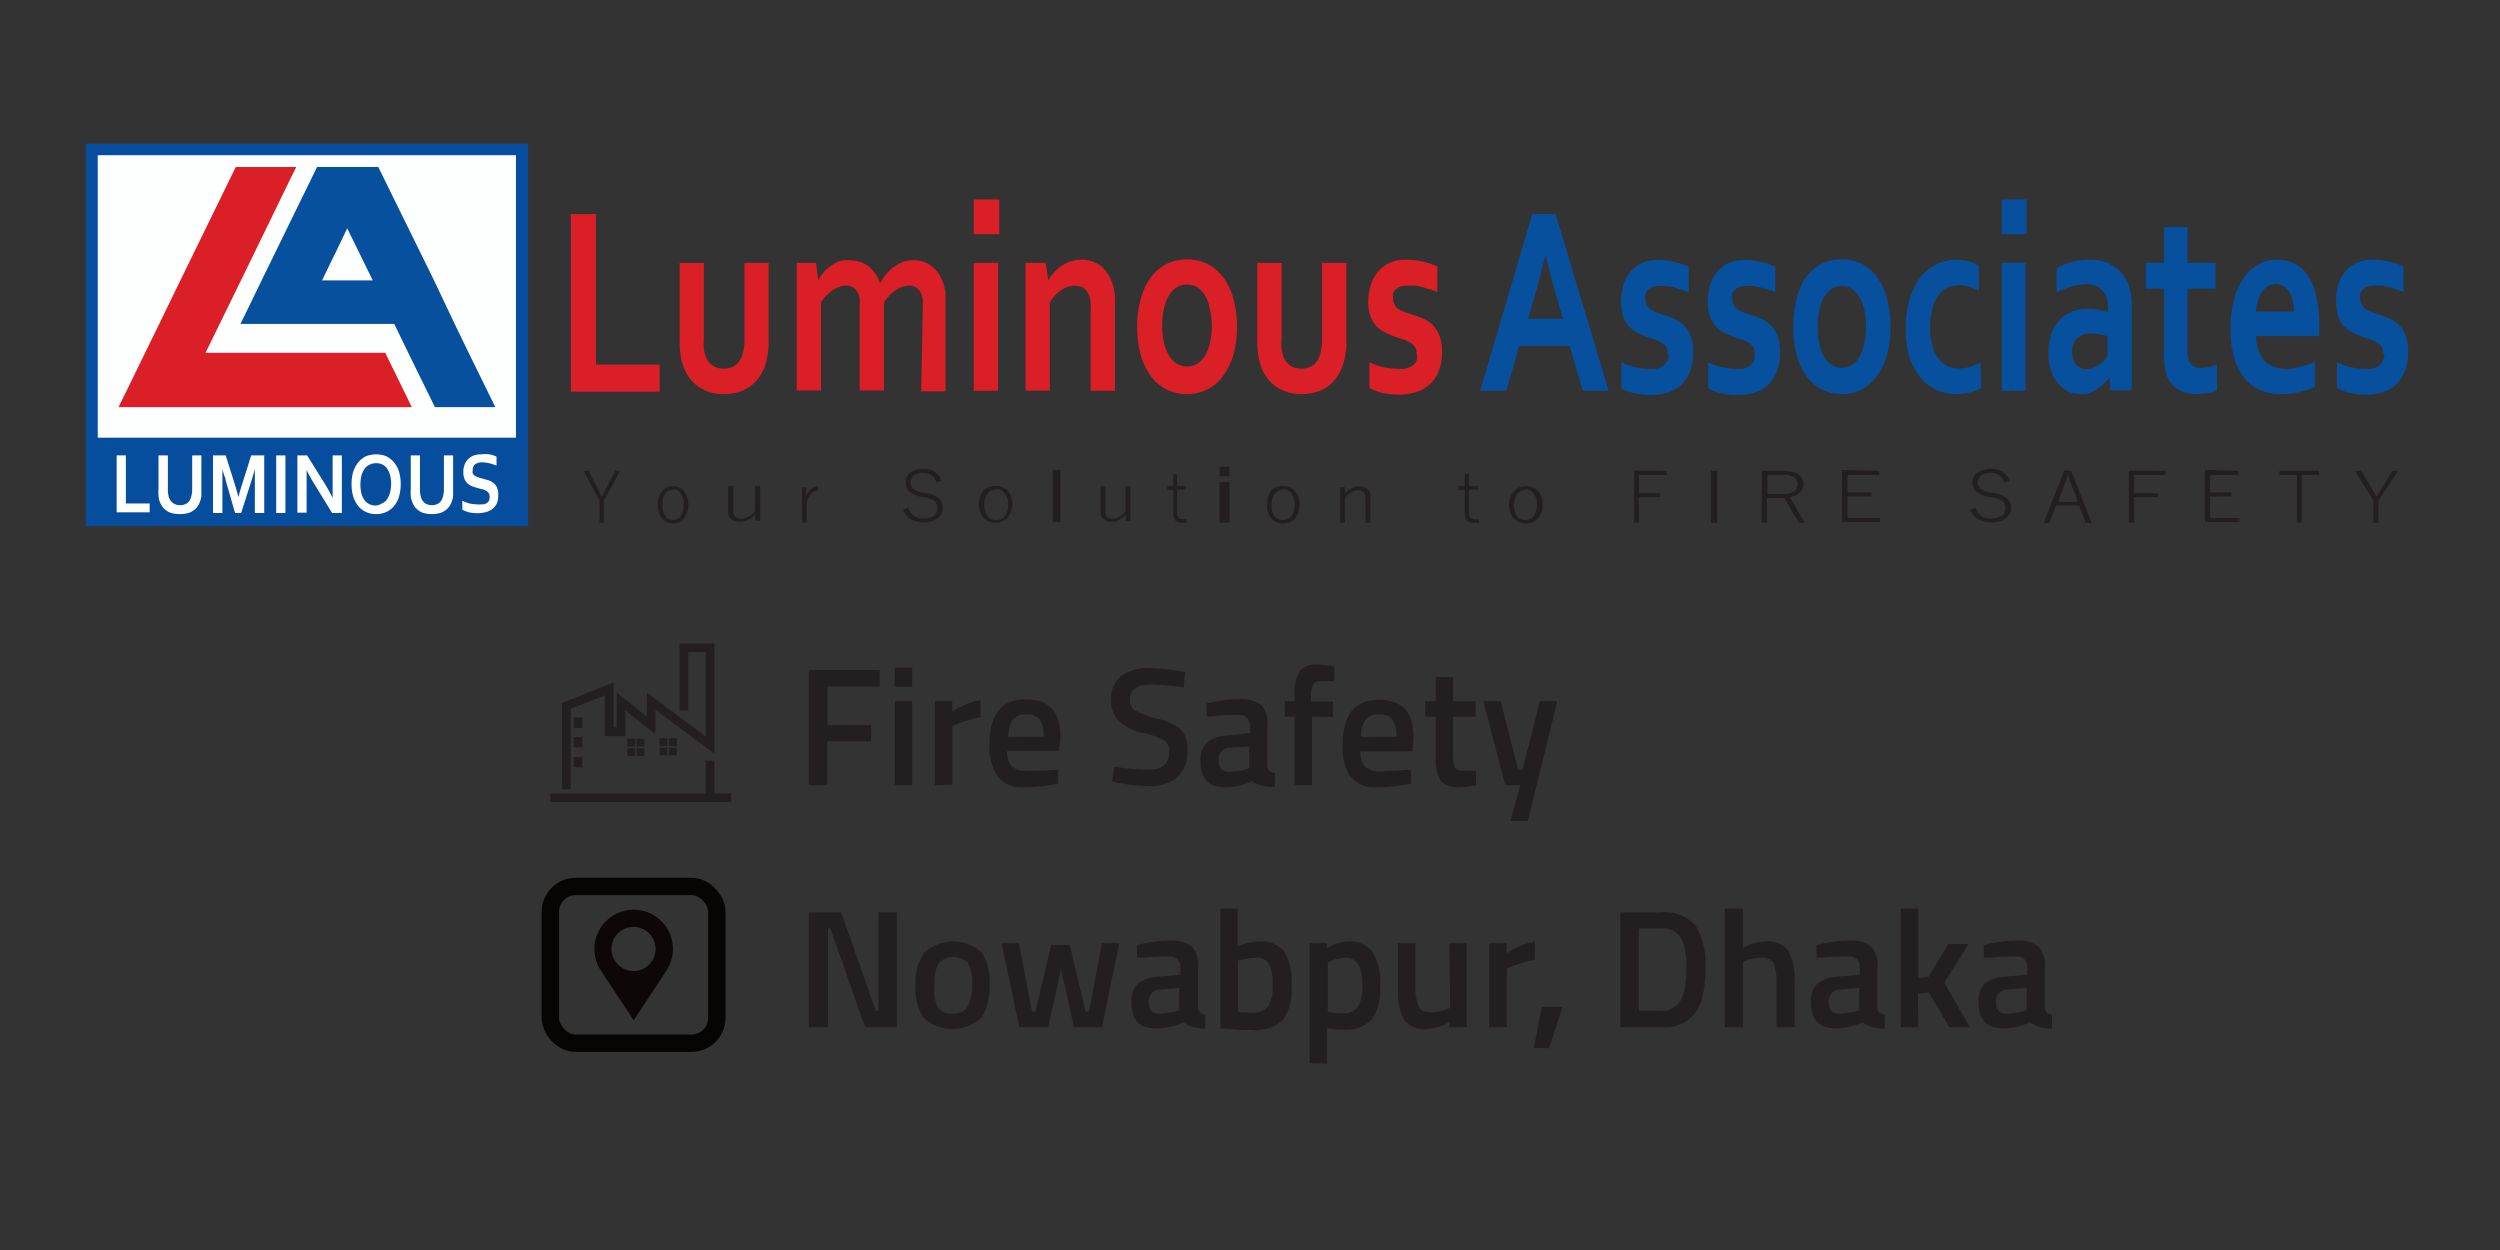 <svg id="Layer_1" data-name="Layer 1" xmlns="http://www.w3.org/2000/svg" viewBox="0 0 144 72"><rect x="0" y="0" width="144" height="72" fill="#333333" stroke="none"/><defs><style>.cls-1{opacity:0;}.cls-12,.cls-2{fill:#fff;}.cls-2{opacity:0.57;}.cls-3{fill:#231f20;}.cls-4,.cls-5,.cls-7{fill:none;stroke-miterlimit:10;}.cls-4,.cls-5{stroke:#231f20;}.cls-4{stroke-width:0.5px;}.cls-5{stroke-width:0.25px;}.cls-6{fill:#0d0707;}.cls-7{stroke:#070404;}.cls-8{fill:#064e9d;}.cls-9{fill:#fdfefe;}.cls-10{fill:#07509e;}.cls-11{fill:#da1f26;}</style></defs><title>logo</title><g class="cls-1"><rect class="cls-2" width="144" height="72"/></g><path class="cls-3" d="M46.59,59.17V52.55h1.86l2,5.67h.15V52.55h1.06v6.62H49.83l-2-5.69h-.14v5.69Z"/><path class="cls-3" d="M53.25,54.86a2.46,2.46,0,0,1,3.29,0A3,3,0,0,1,57,56.74a3.1,3.1,0,0,1-.48,1.89,2.47,2.47,0,0,1-3.32,0,3.17,3.17,0,0,1-.47-1.89A3,3,0,0,1,53.25,54.86ZM54,58a.91.91,0,0,0,.86.38.93.93,0,0,0,.87-.38A2.8,2.8,0,0,0,56,56.73a2.41,2.41,0,0,0-.24-1.25,1.18,1.18,0,0,0-1.7,0,2.53,2.53,0,0,0-.23,1.25A2.67,2.67,0,0,0,54,58Z"/><path class="cls-3" d="M57.69,54.33h1l.76,3.94h.19l.91-3.84h1.07l.91,3.84h.2l.74-3.94h1l-1,4.84H61.86l-.74-3.32-.75,3.32H58.71Z"/><path class="cls-3" d="M69,55.82V58a.42.42,0,0,0,.11.31.52.52,0,0,0,.31.13l0,.8a2,2,0,0,1-1.27-.36,3.65,3.65,0,0,1-1.55.36c-1,0-1.43-.51-1.43-1.53a1.33,1.33,0,0,1,.39-1.07,2.08,2.08,0,0,1,1.2-.39l1.23-.11v-.35a.67.67,0,0,0-.17-.54.7.7,0,0,0-.49-.15c-.41,0-.92,0-1.53.07l-.31,0,0-.74a8.17,8.17,0,0,1,1.92-.25,1.78,1.78,0,0,1,1.27.38A1.63,1.63,0,0,1,69,55.82ZM66.83,57a.65.65,0,0,0-.66.73c0,.44.19.66.58.66a3.82,3.82,0,0,0,1-.15l.17-.06V56.91Z"/><path class="cls-3" d="M72.52,54.23a1.71,1.71,0,0,1,1.43.55,3.3,3.3,0,0,1,.44,2,2.93,2.93,0,0,1-.52,2,2.43,2.43,0,0,1-1.82.55c-.3,0-.78,0-1.43-.09l-.33,0V52.33h1v2.19A3.07,3.07,0,0,1,72.52,54.23Zm-.47,4.1a1.18,1.18,0,0,0,1-.36,2.22,2.22,0,0,0,.25-1.23,2.39,2.39,0,0,0-.22-1.22.74.74,0,0,0-.7-.35,2.94,2.94,0,0,0-.92.14l-.15,0V58.3Z"/><path class="cls-3" d="M75.43,61.24V54.33h1v.3a2.37,2.37,0,0,1,1.23-.4,1.61,1.61,0,0,1,1.39.58,3.3,3.3,0,0,1,.44,2,2.88,2.88,0,0,1-.5,1.94,2.12,2.12,0,0,1-1.64.56,5.27,5.27,0,0,1-.91-.09v2.06Zm2.09-6.07a2.1,2.1,0,0,0-.9.2l-.14.07v2.85a4.32,4.32,0,0,0,.84.07,1,1,0,0,0,.9-.37,2.41,2.41,0,0,0,.25-1.29C78.47,55.68,78.15,55.17,77.52,55.17Z"/><path class="cls-3" d="M83.48,54.33h1v4.84h-1v-.3a2.56,2.56,0,0,1-1.29.4,1.45,1.45,0,0,1-1.32-.53,3.72,3.72,0,0,1-.34-1.88V54.33h1v2.54A3,3,0,0,0,81.72,58c.1.2.32.3.67.3a2.27,2.27,0,0,0,1-.19l.14-.06Z"/><path class="cls-3" d="M85.78,59.17V54.33h1v.58a4.54,4.54,0,0,1,1.63-.68v1.05a6.37,6.37,0,0,0-1.41.43l-.21.08v3.38Z"/><path class="cls-3" d="M88.35,60.35,88.81,58H90l-.77,2.38Z"/><path class="cls-3" d="M95.6,59.17H93.33V52.55H95.6a2.41,2.41,0,0,1,2.07.77,4.21,4.21,0,0,1,.56,2.43,8.11,8.11,0,0,1-.11,1.42,3.13,3.13,0,0,1-.39,1.06A2.26,2.26,0,0,1,95.6,59.17Zm1.53-3.42a3.69,3.69,0,0,0-.3-1.73,1.28,1.28,0,0,0-1.23-.54H94.4v4.74h1.2a1.25,1.25,0,0,0,1.27-.71,2.75,2.75,0,0,0,.2-.76A7.05,7.05,0,0,0,97.13,55.75Z"/><path class="cls-3" d="M100.4,59.17H99.35V52.33h1.05v2.26a2.92,2.92,0,0,1,1.31-.36,1.44,1.44,0,0,1,1.31.54,3.55,3.55,0,0,1,.35,1.81v2.59h-1.05V56.6a2.7,2.7,0,0,0-.16-1.11.71.71,0,0,0-.69-.32,3,3,0,0,0-.92.15l-.15.06Z"/><path class="cls-3" d="M108.13,55.82V58a.52.52,0,0,0,.11.31.56.56,0,0,0,.32.13l0,.8a2,2,0,0,1-1.28-.36,3.58,3.58,0,0,1-1.54.36c-.95,0-1.43-.51-1.43-1.53a1.33,1.33,0,0,1,.39-1.07,2.07,2.07,0,0,1,1.19-.39l1.24-.11v-.35a.71.71,0,0,0-.17-.54.72.72,0,0,0-.49-.15c-.41,0-.92,0-1.54.07l-.3,0,0-.74a8.1,8.1,0,0,1,1.92-.25,1.78,1.78,0,0,1,1.27.38A1.67,1.67,0,0,1,108.13,55.82ZM106,57a.65.65,0,0,0-.66.73c0,.44.19.66.58.66a3.82,3.82,0,0,0,1-.15l.17-.06V56.91Z"/><path class="cls-3" d="M110.49,59.17h-1V52.33h1v4l.6-.06,1.13-1.89h1.17L112,56.6l1.46,2.57h-1.18l-1.17-2-.63.06Z"/><path class="cls-3" d="M117.78,55.82V58a.46.46,0,0,0,.11.31.52.52,0,0,0,.31.13l0,.8a2,2,0,0,1-1.27-.36,3.62,3.62,0,0,1-1.55.36c-.95,0-1.42-.51-1.42-1.53a1.33,1.33,0,0,1,.38-1.07,2.08,2.08,0,0,1,1.2-.39l1.23-.11v-.35a.71.71,0,0,0-.16-.54.75.75,0,0,0-.5-.15c-.41,0-.92,0-1.53.07l-.31,0,0-.74a8.18,8.18,0,0,1,1.93-.25,1.77,1.77,0,0,1,1.26.38A1.63,1.63,0,0,1,117.78,55.82ZM115.63,57a.65.65,0,0,0-.66.73c0,.44.2.66.59.66a3.8,3.8,0,0,0,1-.15l.17-.06V56.91Z"/><path class="cls-3" d="M46.59,45.22V38.6h4.08v.94h-3v2.23h2.51v.93H47.65v2.52Z"/><path class="cls-3" d="M51.54,39.56V38.45h1v1.11Zm0,5.66V40.39h1v4.83Z"/><path class="cls-3" d="M53.85,45.22V40.39h1V41a4.47,4.47,0,0,1,1.63-.69v1a6.37,6.37,0,0,0-1.41.43l-.21.08v3.38Z"/><path class="cls-3" d="M60.68,44.35l.27,0,0,.78a9.67,9.67,0,0,1-1.93.22,1.81,1.81,0,0,1-1.53-.59A3,3,0,0,1,57,42.85c0-1.71.69-2.57,2.08-2.57s2,.74,2,2.21l-.07.76h-3a1.29,1.29,0,0,0,.25.87,1.23,1.23,0,0,0,.94.28C59.74,44.4,60.21,44.39,60.68,44.35Zm-.57-1.92a1.67,1.67,0,0,0-.23-1,.91.91,0,0,0-.76-.28.94.94,0,0,0-.78.3,1.58,1.58,0,0,0-.25,1Z"/><path class="cls-3" d="M66.3,39.43c-.81,0-1.22.29-1.22.86a.69.69,0,0,0,.29.63,5.56,5.56,0,0,0,1.27.47A3.39,3.39,0,0,1,68,42a1.61,1.61,0,0,1,.4,1.21,2,2,0,0,1-.59,1.56,2.36,2.36,0,0,1-1.6.51,9.37,9.37,0,0,1-1.81-.19l-.34-.07.1-.86a15.61,15.61,0,0,0,2,.18c.79,0,1.19-.36,1.19-1.07a.71.71,0,0,0-.27-.61,3.93,3.93,0,0,0-1.21-.43,3.26,3.26,0,0,1-1.4-.66A1.66,1.66,0,0,1,64,40.3a1.63,1.63,0,0,1,.58-1.36,2.57,2.57,0,0,1,1.61-.46,10.07,10.07,0,0,1,1.74.18l.34.05-.09.87C67.31,39.48,66.67,39.43,66.3,39.43Z"/><path class="cls-3" d="M73,41.87v2.21a.52.52,0,0,0,.11.31.56.56,0,0,0,.32.13l0,.8A2.07,2.07,0,0,1,72.12,45a3.71,3.71,0,0,1-1.54.35c-1,0-1.43-.51-1.43-1.53a1.33,1.33,0,0,1,.39-1.07,2.14,2.14,0,0,1,1.19-.39L72,42.22v-.35a.74.74,0,0,0-.17-.54.72.72,0,0,0-.49-.15c-.41,0-.92,0-1.54.08h-.3l0-.74a8.17,8.17,0,0,1,1.92-.25,1.78,1.78,0,0,1,1.27.38A1.64,1.64,0,0,1,73,41.87Zm-2.14,1.2a.65.65,0,0,0-.66.73c0,.44.19.66.58.66a3.82,3.82,0,0,0,1-.15l.17-.06V43Z"/><path class="cls-3" d="M75.57,41.28v3.94h-1V41.28H74v-.89h.56v-.31a2.41,2.41,0,0,1,.3-1.42,1.24,1.24,0,0,1,1-.39l1,.1v.86c-.32,0-.58,0-.78,0a.48.48,0,0,0-.44.19,1.34,1.34,0,0,0-.13.69v.3h1.27v.89Z"/><path class="cls-3" d="M81,44.35l.27,0,0,.78a9.76,9.76,0,0,1-1.94.22,1.81,1.81,0,0,1-1.53-.59,3,3,0,0,1-.46-1.88c0-1.71.69-2.57,2.08-2.57s2,.74,2,2.21l-.06.76h-3a1.34,1.34,0,0,0,.26.87,1.22,1.22,0,0,0,.93.28C80.05,44.4,80.51,44.39,81,44.35Zm-.57-1.92a1.67,1.67,0,0,0-.23-1,.91.91,0,0,0-.76-.28.94.94,0,0,0-.78.3,1.57,1.57,0,0,0-.26,1Z"/><path class="cls-3" d="M85,41.28H83.7v2.13a2.18,2.18,0,0,0,.09.78c.06.13.21.2.44.2l.79,0,0,.84a5.88,5.88,0,0,1-1,.12A1.37,1.37,0,0,1,83,45a2.43,2.43,0,0,1-.3-1.42V41.28h-.61v-.89h.61V39h1v1.4H85Z"/><path class="cls-3" d="M85.44,40.39h1l1,3.93h.26l1-3.93h1L88,47.29H87l.57-2.07H86.7Z"/><polyline class="cls-4" points="32.62 45.46 32.62 40.66 35.09 39.68 35.09 42.15 35.77 42.15 35.77 40.41 37.51 41.79 37.51 40.39 40.9 42.92 40.9 37.31 39.39 37.31 39.39 40.93"/><line class="cls-4" x1="31.7" y1="45.95" x2="42.12" y2="45.95"/><line class="cls-4" x1="40.9" y1="43.81" x2="40.9" y2="45.95"/><line class="cls-4" x1="33.29" y1="41.32" x2="33.29" y2="41.93"/><line class="cls-4" x1="33.29" y1="42.45" x2="33.29" y2="43.05"/><line class="cls-4" x1="33.29" y1="43.6" x2="33.29" y2="44.2"/><rect class="cls-5" x="36.26" y="42.68" width="0.2" height="0.2"/><rect class="cls-5" x="36.79" y="42.68" width="0.2" height="0.2"/><rect class="cls-5" x="36.26" y="43.22" width="0.2" height="0.2"/><rect class="cls-5" x="36.79" y="43.22" width="0.2" height="0.2"/><rect class="cls-5" x="38.12" y="42.65" width="0.2" height="0.2"/><rect class="cls-5" x="38.66" y="42.65" width="0.2" height="0.2"/><rect class="cls-5" x="38.12" y="43.19" width="0.2" height="0.2"/><rect class="cls-5" x="38.66" y="43.19" width="0.2" height="0.2"/><path class="cls-6" d="M38.76,54.66a2.26,2.26,0,1,0-4.52,0,2.22,2.22,0,0,0,.39,1.27h0l1.87,2.84,1.88-2.85h0A2.29,2.29,0,0,0,38.76,54.66ZM36.5,55.93a1.27,1.27,0,1,1,1.26-1.27A1.26,1.26,0,0,1,36.5,55.93Z"/><rect class="cls-7" x="31.7" y="51.06" width="9.59" height="9.03" rx="1.46"/><rect class="cls-8" x="4.94" y="8.28" width="25.48" height="22.02"/><rect class="cls-9" x="5.63" y="8.94" width="24.09" height="16.27"/><path class="cls-10" d="M27,20.33l-.81-1.67L25,16.15,21.79,9.62H18.26l-.64,1.32-.2.4-2.35,4.81-1.22,2.51h8.86l.81,1.67,1.53,3.12h3.48Zm-8.45-4.18.6-1.24.2-.4L20,13.15l1.47,3Z"/><polygon class="cls-11" points="23.72 23.45 6.83 23.45 8.36 20.32 9.17 18.66 10.39 16.15 13.58 9.62 17.06 9.62 17.02 9.71 16.82 10.11 13.88 16.15 12.65 18.66 11.84 20.32 22.19 20.32 23.72 23.45"/><path class="cls-12" d="M7.25,26.23V29H8.62v.51H6.72V26.23Z"/><path class="cls-12" d="M10.32,29.61a1.7,1.7,0,0,1-.41-.05.86.86,0,0,1-.32-.15.88.88,0,0,1-.24-.23,1.51,1.51,0,0,1-.16-.31,1.42,1.42,0,0,1-.06-.31,2.17,2.17,0,0,1,0-.38V26.23h.54v1.9a1.63,1.63,0,0,0,.07.55A.68.68,0,0,0,10,29a.77.77,0,0,0,.38.1.76.76,0,0,0,.37-.1.57.57,0,0,0,.24-.32,1.6,1.6,0,0,0,.08-.55v-1.9h.53v1.95c0,.14,0,.27,0,.38a2.38,2.38,0,0,1-.07.31,1.14,1.14,0,0,1-.16.31.76.76,0,0,1-.24.23.84.84,0,0,1-.33.15A1.7,1.7,0,0,1,10.32,29.61Z"/><path class="cls-12" d="M13.73,28.66q.09-.39.24-.84l.5-1.59h.75v3.32h-.54V27.87c0-.25,0-.54,0-.86h0a3.29,3.29,0,0,1-.09.32l-.1.34-.6,1.88h-.35L13,27.67c0-.11-.07-.23-.1-.34a3.29,3.29,0,0,1-.09-.32h0c0,.3,0,.59,0,.85v1.69h-.54V26.23H13l.5,1.58c.08.26.16.54.24.85Z"/><path class="cls-12" d="M15.91,29.55V26.23h.53v3.32Z"/><path class="cls-12" d="M18.65,27.77a10.15,10.15,0,0,1,.51.91h0c0-.44,0-.75,0-.95v-1.5h.53v3.32h-.56L18.18,28a10.43,10.43,0,0,1-.52-.92h0c0,.41,0,.72,0,.94v1.51h-.53V26.23h.56Z"/><path class="cls-12" d="M23.08,27.89a2.5,2.5,0,0,1-.09.69,1.5,1.5,0,0,1-.28.55,1.24,1.24,0,0,1-.44.35,1.32,1.32,0,0,1-.6.13,1.33,1.33,0,0,1-.61-.13,1.24,1.24,0,0,1-.44-.35,1.67,1.67,0,0,1-.28-.55,2.5,2.5,0,0,1-.09-.69,2.58,2.58,0,0,1,.09-.7,1.72,1.72,0,0,1,.28-.54,1.39,1.39,0,0,1,.44-.36,1.59,1.59,0,0,1,1.21,0,1.39,1.39,0,0,1,.44.36,1.54,1.54,0,0,1,.28.54A2.58,2.58,0,0,1,23.08,27.89Zm-.55,0a2.09,2.09,0,0,0-.06-.53,1.49,1.49,0,0,0-.18-.38.74.74,0,0,0-.62-.3.78.78,0,0,0-.35.07A.77.77,0,0,0,21,27a1.49,1.49,0,0,0-.18.38,2.37,2.37,0,0,0,0,1.06,1.49,1.49,0,0,0,.18.38.74.74,0,0,0,.28.22.78.78,0,0,0,.35.08A.77.77,0,0,0,22,29a.74.74,0,0,0,.28-.22,1.49,1.49,0,0,0,.18-.38A2.09,2.09,0,0,0,22.53,27.89Z"/><path class="cls-12" d="M24.85,29.61a1.7,1.7,0,0,1-.41-.05.86.86,0,0,1-.32-.15,1,1,0,0,1-.24-.23,1.48,1.48,0,0,1-.15-.31,1,1,0,0,1-.07-.31,2.24,2.24,0,0,1,0-.38V26.23h.53v1.9a1.63,1.63,0,0,0,.07.55.68.68,0,0,0,.24.32.8.8,0,0,0,.38.1.73.73,0,0,0,.37-.1.57.57,0,0,0,.24-.32,1.6,1.6,0,0,0,.08-.55v-1.9h.53v1.95c0,.14,0,.27,0,.38a1.41,1.41,0,0,1-.07.31,1.14,1.14,0,0,1-.16.31.76.76,0,0,1-.24.23.86.86,0,0,1-.32.15A1.86,1.86,0,0,1,24.85,29.61Z"/><path class="cls-12" d="M28.2,28.6a.33.33,0,0,0-.06-.21.49.49,0,0,0-.15-.13,1,1,0,0,0-.21-.08l-.24-.06-.32-.1a.85.85,0,0,1-.28-.16.81.81,0,0,1-.18-.26,1,1,0,0,1-.07-.4,1.11,1.11,0,0,1,.08-.46.8.8,0,0,1,.22-.32.94.94,0,0,1,.32-.19,1.33,1.33,0,0,1,.42-.06,1.93,1.93,0,0,1,.47,0,1.88,1.88,0,0,1,.4.13v.52a3,3,0,0,0-.43-.14,1.89,1.89,0,0,0-.39-.05.69.69,0,0,0-.41.11.39.39,0,0,0-.14.33.46.46,0,0,0,0,.21.8.8,0,0,0,.13.13,1.11,1.11,0,0,0,.19.09l.22.06.35.1a1.08,1.08,0,0,1,.3.16.71.71,0,0,1,.21.27,1.08,1.08,0,0,1,.07.43,1.36,1.36,0,0,1-.08.47.87.87,0,0,1-.25.32,1.18,1.18,0,0,1-.39.19,2,2,0,0,1-.5.06,2.31,2.31,0,0,1-.46-.05,1.59,1.59,0,0,1-.39-.15v-.52a2.22,2.22,0,0,0,.42.16,2,2,0,0,0,.43.05,1,1,0,0,0,.24,0A.53.53,0,0,0,28,29a.39.39,0,0,0,.16-.15A.48.48,0,0,0,28.2,28.6Z"/><path class="cls-11" d="M34.33,12.33V21H38v1.56H32.88V12.33Z"/><path class="cls-11" d="M41.73,22.7a2.56,2.56,0,0,1-1.43-.38,2.33,2.33,0,0,1-.85-1,2.93,2.93,0,0,1-.23-.76,5,5,0,0,1-.07-.91v-4.5h1.39v4.31a5.6,5.6,0,0,0,0,.64,1.88,1.88,0,0,0,.13.47,1,1,0,0,0,.4.5,1.12,1.12,0,0,0,.62.16,1.15,1.15,0,0,0,.65-.18,1.1,1.1,0,0,0,.4-.55,2.92,2.92,0,0,0,.14-1V15.14h1.39v4.5a4.25,4.25,0,0,1-.24,1.52,2.42,2.42,0,0,1-.35.63,2.16,2.16,0,0,1-.51.49,2.23,2.23,0,0,1-.66.31A3,3,0,0,1,41.73,22.7Z"/><path class="cls-11" d="M53.15,18c0-.16,0-.3,0-.44a3,3,0,0,0,0-.36,1.13,1.13,0,0,0-.25-.54.73.73,0,0,0-.53-.21,1,1,0,0,0-.38.07,1.75,1.75,0,0,0-.39.19,2.11,2.11,0,0,0-.36.31,2.08,2.08,0,0,0-.32.4v5.07h-1.4V18c0-.16,0-.3,0-.44a3,3,0,0,0,0-.36,1.13,1.13,0,0,0-.25-.54.72.72,0,0,0-.54-.21,1,1,0,0,0-.37.07,1.75,1.75,0,0,0-.39.19,2.64,2.64,0,0,0-.37.31,2.5,2.5,0,0,0-.31.4v5.07h-1.4V15.14H47l.13,1h0a2.45,2.45,0,0,1,.74-.84,2.2,2.2,0,0,1,.53-.27A1.72,1.72,0,0,1,49,15a1.67,1.67,0,0,1,1,.32,2,2,0,0,1,.69,1h0a3,3,0,0,1,.37-.54,1.79,1.79,0,0,1,.45-.42,2.07,2.07,0,0,1,.53-.28,2,2,0,0,1,.61-.09,1.59,1.59,0,0,1,1,.33,2,2,0,0,1,.64.88,1.5,1.5,0,0,1,.1.32,3.25,3.25,0,0,1,.07.38c0,.14,0,.3,0,.47s0,.37,0,.6v4.57h-1.4Z"/><path class="cls-11" d="M56.09,11.49h1.47v2H56.09Zm0,3.65h1.4v7.37h-1.4Z"/><path class="cls-11" d="M60.38,16.17h0a2.45,2.45,0,0,1,.74-.84,2.48,2.48,0,0,1,.54-.27,1.79,1.79,0,0,1,.62-.1,2.1,2.1,0,0,1,.61.09,1.59,1.59,0,0,1,.53.28,2.13,2.13,0,0,1,.43.5,2.79,2.79,0,0,1,.29.74,2.72,2.72,0,0,1,.08.51c0,.19,0,.4,0,.64v4.79h-1.4V18a3.86,3.86,0,0,0,0-.51,1.89,1.89,0,0,0-.06-.38.93.93,0,0,0-.32-.5.92.92,0,0,0-.53-.15,1.36,1.36,0,0,0-.78.25,2.11,2.11,0,0,0-.66.72v5.07h-1.4V15.14h1.16Z"/><path class="cls-11" d="M71.25,18.83a6,6,0,0,1-.2,1.58,3.84,3.84,0,0,1-.58,1.22,2.54,2.54,0,0,1-.91.79,2.42,2.42,0,0,1-1.18.28,2.5,2.5,0,0,1-2.11-1.07,3.62,3.62,0,0,1-.57-1.22,5.6,5.6,0,0,1-.2-1.58,5.94,5.94,0,0,1,.2-1.58A3.68,3.68,0,0,1,66.27,16a2.74,2.74,0,0,1,.91-.79,2.78,2.78,0,0,1,2.39,0,2.65,2.65,0,0,1,.91.79,3.68,3.68,0,0,1,.57,1.23A5.94,5.94,0,0,1,71.25,18.83Zm-1.45,0a4.1,4.1,0,0,0-.11-1A2.35,2.35,0,0,0,69.4,17a1.52,1.52,0,0,0-.45-.46,1.17,1.17,0,0,0-.58-.15,1.1,1.1,0,0,0-.57.15,1.32,1.32,0,0,0-.45.46,2.35,2.35,0,0,0-.3.75,4.61,4.61,0,0,0-.11,1,4.52,4.52,0,0,0,.11,1,2.35,2.35,0,0,0,.3.75,1.52,1.52,0,0,0,.45.46,1.17,1.17,0,0,0,.58.15,1.1,1.1,0,0,0,.57-.15,1.52,1.52,0,0,0,.45-.46,2.35,2.35,0,0,0,.29-.75A4,4,0,0,0,69.8,18.83Z"/><path class="cls-11" d="M75,22.7a2.56,2.56,0,0,1-1.43-.38,2.4,2.4,0,0,1-.85-1,3.38,3.38,0,0,1-.23-.76,5,5,0,0,1-.07-.91v-4.5h1.4v4.31a4,4,0,0,0,0,.64,1.89,1.89,0,0,0,.12.47,1,1,0,0,0,.4.5,1.12,1.12,0,0,0,.62.16,1.15,1.15,0,0,0,.65-.18,1.1,1.1,0,0,0,.4-.55,2.92,2.92,0,0,0,.14-1V15.14h1.4v4.5a4,4,0,0,1-.25,1.52,2.42,2.42,0,0,1-.35.63,2.32,2.32,0,0,1-.5.49,2.42,2.42,0,0,1-.67.31A3,3,0,0,1,75,22.7Z"/><path class="cls-11" d="M81.6,20.37a.69.69,0,0,0-.1-.39.93.93,0,0,0-.27-.25,2.1,2.1,0,0,0-.4-.18l-.46-.15a6.14,6.14,0,0,1-.59-.25,1.67,1.67,0,0,1-.5-.37,1.6,1.6,0,0,1-.34-.57,2.37,2.37,0,0,1-.13-.85A3.12,3.12,0,0,1,79,16.29a2.18,2.18,0,0,1,.47-.75,1.86,1.86,0,0,1,.67-.44,2.25,2.25,0,0,1,.82-.14,4,4,0,0,1,1,.11,4,4,0,0,1,.83.28v1.47l-.41-.16c-.14,0-.29-.09-.44-.12a3.12,3.12,0,0,0-.44-.09l-.41,0a1.25,1.25,0,0,0-.42.06.76.76,0,0,0-.28.16.61.61,0,0,0-.15.24.81.81,0,0,0,0,.27.71.71,0,0,0,.11.41.64.64,0,0,0,.28.26,2.3,2.3,0,0,0,.39.17l.39.12c.19.06.39.14.59.22a2.07,2.07,0,0,1,.53.36,1.92,1.92,0,0,1,.38.61,2.44,2.44,0,0,1,.15.93,3,3,0,0,1-.18,1.09,2.12,2.12,0,0,1-.51.78,2.16,2.16,0,0,1-.78.45,3.24,3.24,0,0,1-1,.15,4.2,4.2,0,0,1-1-.11,2.5,2.5,0,0,1-.71-.28V20.86a3.35,3.35,0,0,0,.85.3,3.86,3.86,0,0,0,.72.08,2.54,2.54,0,0,0,.49,0,1.18,1.18,0,0,0,.38-.16.75.75,0,0,0,.26-.27A.8.8,0,0,0,81.6,20.37Z"/><path class="cls-10" d="M90.41,19.92h-2.9l-.75,2.59h-1.5l3-10.18H89.6l3.06,10.18H91.17ZM89,14.78c-.27,1.07-.51,2-.72,2.67l-.26.91h2l-.26-.91q-.32-1.08-.72-2.67Z"/><path class="cls-10" d="M96.05,20.37A.69.69,0,0,0,96,20a.93.93,0,0,0-.27-.25,1.91,1.91,0,0,0-.38-.18l-.45-.15a6,6,0,0,1-.58-.25,1.72,1.72,0,0,1-.48-.37,1.6,1.6,0,0,1-.34-.57,2.64,2.64,0,0,1-.12-.85,3.13,3.13,0,0,1,.16-1.07,2.32,2.32,0,0,1,.46-.75,1.82,1.82,0,0,1,.66-.44,2.14,2.14,0,0,1,.8-.14,3.72,3.72,0,0,1,1,.11,3.67,3.67,0,0,1,.81.28v1.47l-.4-.16c-.14,0-.28-.09-.43-.12a3,3,0,0,0-.43-.09l-.4,0a1.22,1.22,0,0,0-.41.06.72.72,0,0,0-.27.16.61.61,0,0,0-.15.24.8.8,0,0,0,0,.27.71.71,0,0,0,.1.41.64.64,0,0,0,.28.26,2.09,2.09,0,0,0,.37.17l.38.12c.19.06.38.14.57.22a1.73,1.73,0,0,1,.52.36,1.76,1.76,0,0,1,.38.61,2.44,2.44,0,0,1,.15.93,3,3,0,0,1-.18,1.09,2.23,2.23,0,0,1-.5.78,2.07,2.07,0,0,1-.76.45,3.12,3.12,0,0,1-1,.15,3.93,3.93,0,0,1-1-.11,2.69,2.69,0,0,1-.7-.28V20.86a3.37,3.37,0,0,0,.83.3,3.68,3.68,0,0,0,.71.08,2.34,2.34,0,0,0,.47,0,1.09,1.09,0,0,0,.38-.16.75.75,0,0,0,.34-.66Z"/><path class="cls-10" d="M101.05,20.37A.78.78,0,0,0,101,20a.93.93,0,0,0-.27-.25,1.76,1.76,0,0,0-.39-.18l-.45-.15a4.91,4.91,0,0,1-.57-.25,1.63,1.63,0,0,1-.49-.37,1.59,1.59,0,0,1-.33-.57,2.37,2.37,0,0,1-.13-.85,3.12,3.12,0,0,1,.17-1.07,2.14,2.14,0,0,1,.45-.75,1.82,1.82,0,0,1,.66-.44,2.18,2.18,0,0,1,.8-.14,3.72,3.72,0,0,1,1,.11,3.67,3.67,0,0,1,.81.28v1.47a3.7,3.7,0,0,0-.4-.16l-.42-.12-.43-.09-.4,0a1.22,1.22,0,0,0-.41.06.72.72,0,0,0-.27.16.61.61,0,0,0-.15.24.81.81,0,0,0,0,.27.8.8,0,0,0,.1.41.7.7,0,0,0,.28.26,2.59,2.59,0,0,0,.38.17l.38.12c.19.06.38.14.57.22a1.86,1.86,0,0,1,.52.36,1.92,1.92,0,0,1,.38.61,2.68,2.68,0,0,1,.14.93,3,3,0,0,1-.18,1.09,2.08,2.08,0,0,1-.49.78,2.12,2.12,0,0,1-.77.45,3.05,3.05,0,0,1-1,.15,3.93,3.93,0,0,1-1-.11,2.55,2.55,0,0,1-.7-.28V20.86a3.23,3.23,0,0,0,.83.3,3.67,3.67,0,0,0,.7.08,2.44,2.44,0,0,0,.48,0,1,1,0,0,0,.37-.16.72.72,0,0,0,.25-.27A.71.71,0,0,0,101.05,20.37Z"/><path class="cls-10" d="M108.89,18.83a6,6,0,0,1-.19,1.58,3.83,3.83,0,0,1-.57,1.22,2.46,2.46,0,0,1-.88.79,2.34,2.34,0,0,1-1.16.28,2.38,2.38,0,0,1-1.17-.28,2.57,2.57,0,0,1-.89-.79,3.8,3.8,0,0,1-.55-1.22,6.66,6.66,0,0,1,0-3.16A3.87,3.87,0,0,1,104,16a2.68,2.68,0,0,1,.89-.79,2.44,2.44,0,0,1,1.15-.27A2.39,2.39,0,0,1,108.14,16a3.87,3.87,0,0,1,.56,1.23A6,6,0,0,1,108.89,18.83Zm-1.41,0a4.65,4.65,0,0,0-.1-1,2.61,2.61,0,0,0-.29-.75,1.39,1.39,0,0,0-.44-.46,1.13,1.13,0,0,0-.57-.15,1.06,1.06,0,0,0-.55.15,1.39,1.39,0,0,0-.44.46,2.35,2.35,0,0,0-.29.75,4.65,4.65,0,0,0-.1,1,4.55,4.55,0,0,0,.1,1,2.35,2.35,0,0,0,.29.75,1.39,1.39,0,0,0,.44.46,1.09,1.09,0,0,0,.56.15,1.07,1.07,0,0,0,.56-.15,1.39,1.39,0,0,0,.44-.46,2.61,2.61,0,0,0,.29-.75A4.55,4.55,0,0,0,107.48,18.83Z"/><path class="cls-10" d="M114.12,22.35a2.76,2.76,0,0,1-.64.25,3,3,0,0,1-1.91-.13,2.46,2.46,0,0,1-.92-.69A3.37,3.37,0,0,1,110,20.6a5.45,5.45,0,0,1-.23-1.66,5.7,5.7,0,0,1,.26-1.82,3.73,3.73,0,0,1,.67-1.24,2.66,2.66,0,0,1,.93-.7,2.49,2.49,0,0,1,1-.22,2.84,2.84,0,0,1,.72.08,2.94,2.94,0,0,1,.63.24v1.47a2.58,2.58,0,0,0-.54-.23,2,2,0,0,0-.61-.09,1.69,1.69,0,0,0-.63.13,1.42,1.42,0,0,0-.53.43,2.15,2.15,0,0,0-.36.76,4.25,4.25,0,0,0-.14,1.15,3.78,3.78,0,0,0,.11.91,2.49,2.49,0,0,0,.3.74,1.67,1.67,0,0,0,.5.49,1.44,1.44,0,0,0,.73.18,2.38,2.38,0,0,0,.68-.09,3.38,3.38,0,0,0,.58-.25Z"/><path class="cls-10" d="M115.3,11.49h1.43v2H115.3Zm0,3.65h1.37v7.37h-1.37Z"/><path class="cls-10" d="M121.51,21.73h0a3.76,3.76,0,0,1-.28.32,2.3,2.3,0,0,1-.37.32,1.83,1.83,0,0,1-.46.24,1.63,1.63,0,0,1-.55.09,1.7,1.7,0,0,1-.74-.16,1.61,1.61,0,0,1-.59-.48,2.09,2.09,0,0,1-.39-.74,3.31,3.31,0,0,1-.14-1,3.19,3.19,0,0,1,.16-1.06,2.24,2.24,0,0,1,.46-.8,1.92,1.92,0,0,1,.7-.5,2.42,2.42,0,0,1,.91-.17,3.37,3.37,0,0,1,.66.06,4.17,4.17,0,0,1,.54.14v-.29a1.63,1.63,0,0,0-.07-.5,1.15,1.15,0,0,0-.21-.43,1.1,1.1,0,0,0-.38-.29,1.28,1.28,0,0,0-.58-.11,3,3,0,0,0-.83.12,5.54,5.54,0,0,0-.89.36V15.46a3.71,3.71,0,0,1,.89-.37,4,4,0,0,1,1-.13,2.68,2.68,0,0,1,1.06.19,2.3,2.3,0,0,1,.77.55,2.16,2.16,0,0,1,.46.81,3.42,3.42,0,0,1,.15,1v2.78c0,.49,0,.9,0,1.25s0,.67,0,.94h-1.23Zm-.11-2.36a3.71,3.71,0,0,0-.45-.11,2.21,2.21,0,0,0-.51-.05,1.14,1.14,0,0,0-.79.26,1,1,0,0,0-.29.8,1.42,1.42,0,0,0,.06.44,1.15,1.15,0,0,0,.18.31.76.76,0,0,0,.26.18.87.87,0,0,0,.32.06,1,1,0,0,0,.39-.07,1.83,1.83,0,0,0,.34-.18,2.26,2.26,0,0,0,.28-.25,2.47,2.47,0,0,0,.21-.27Z"/><path class="cls-10" d="M127.7,22.5a3.08,3.08,0,0,1-.55.15,4.27,4.27,0,0,1-.59.05,2,2,0,0,1-1.15-.3,1.59,1.59,0,0,1-.63-.86,3.63,3.63,0,0,1-.13-1.1V16.62H123.6V15.14h1.05V13.08H126v2.06h1.61v1.48H126V20.2a1.49,1.49,0,0,0,.1.64.68.68,0,0,0,.68.35,2.42,2.42,0,0,0,.47-.05l.44-.13Z"/><path class="cls-10" d="M131.64,21.25a3.58,3.58,0,0,0,.83-.11,5,5,0,0,0,.87-.3v1.43a2.81,2.81,0,0,1-.81.29,4.66,4.66,0,0,1-1.13.14,3.28,3.28,0,0,1-1.13-.2,2.46,2.46,0,0,1-.93-.65,3.41,3.41,0,0,1-.63-1.17,5.75,5.75,0,0,1-.23-1.73,6.18,6.18,0,0,1,.22-1.76,3.92,3.92,0,0,1,.58-1.25,2.57,2.57,0,0,1,.85-.74,2.12,2.12,0,0,1,1-.24,2.22,2.22,0,0,1,1,.21,2,2,0,0,1,.78.67,3.52,3.52,0,0,1,.5,1.17,7.09,7.09,0,0,1,.18,1.7c0,.26,0,.47,0,.65h-3.66a3,3,0,0,0,.17.87,1.82,1.82,0,0,0,.38.59,1.36,1.36,0,0,0,.54.32A2.15,2.15,0,0,0,131.64,21.25Zm-.55-4.89a.82.82,0,0,0-.46.13,1.25,1.25,0,0,0-.35.34,2.18,2.18,0,0,0-.23.51,2.87,2.87,0,0,0-.12.61h2.2a2.37,2.37,0,0,0-.07-.61,1.8,1.8,0,0,0-.19-.51,1.07,1.07,0,0,0-.33-.34A.75.75,0,0,0,131.09,16.36Z"/><path class="cls-10" d="M137.28,20.37a.69.69,0,0,0-.1-.39.93.93,0,0,0-.27-.25,1.91,1.91,0,0,0-.38-.18l-.45-.15a5.06,5.06,0,0,1-.58-.25,1.76,1.76,0,0,1-.49-.37,1.59,1.59,0,0,1-.33-.57,2.64,2.64,0,0,1-.12-.85,3.13,3.13,0,0,1,.16-1.07,2.16,2.16,0,0,1,.46-.75,1.82,1.82,0,0,1,.66-.44,2.09,2.09,0,0,1,.79-.14,3.74,3.74,0,0,1,1,.11,3.67,3.67,0,0,1,.81.28v1.47l-.4-.16c-.14,0-.28-.09-.43-.12a3.29,3.29,0,0,0-.43-.09l-.4,0a1.22,1.22,0,0,0-.41.06.72.72,0,0,0-.27.16.61.61,0,0,0-.15.24.81.81,0,0,0,0,.27.71.71,0,0,0,.11.41.68.68,0,0,0,.27.26,2.59,2.59,0,0,0,.38.17l.38.12c.19.06.38.14.57.22a1.73,1.73,0,0,1,.52.36,1.76,1.76,0,0,1,.38.61,2.44,2.44,0,0,1,.15.93,3,3,0,0,1-.18,1.09,2.23,2.23,0,0,1-.5.78,2,2,0,0,1-.77.45,3,3,0,0,1-1,.15,3.93,3.93,0,0,1-.95-.11,2.55,2.55,0,0,1-.7-.28V20.86a3.37,3.37,0,0,0,.83.3,3.68,3.68,0,0,0,.71.08,2.34,2.34,0,0,0,.47,0,1.09,1.09,0,0,0,.38-.16.75.75,0,0,0,.34-.66Z"/><path class="cls-3" d="M35.71,27.12l-.93,1.72v1.27h-.25V28.84l-.91-1.72h.28l.65,1.26c0,.05.06.12.11.22a.63.63,0,0,0,.07-.12l.06-.11.65-1.25Z"/><path class="cls-3" d="M38.77,28a.77.77,0,0,1,.66.33,1.36,1.36,0,0,1-.06,1.57.84.84,0,0,1-1.26-.07,1.21,1.21,0,0,1-.22-.75,1.13,1.13,0,0,1,.28-.82A.79.79,0,0,1,38.77,28Zm0,.21a.54.54,0,0,0-.47.26,1.07,1.07,0,0,0-.14.6,1.1,1.1,0,0,0,.18.68.56.56,0,0,0,.9-.06,1.24,1.24,0,0,0,.14-.62,1,1,0,0,0-.18-.66A.54.54,0,0,0,38.77,28.17Z"/><path class="cls-3" d="M43.79,28v2H43.5v-.39a1.07,1.07,0,0,1-.42.34,1.06,1.06,0,0,1-.46.1.76.76,0,0,1-.51-.16.53.53,0,0,1-.17-.41V28h.3v1.45c0,.29.16.43.46.43a.91.91,0,0,0,.46-.14,1.18,1.18,0,0,0,.33-.3V28Z"/><path class="cls-3" d="M47.12,28l0,.26a.54.54,0,0,0-.39.18,1.09,1.09,0,0,0-.26.46v1.2H46.2V28.06h.24v.53a1,1,0,0,1,.32-.45A.55.55,0,0,1,47.12,28Z"/><path class="cls-3" d="M54.23,27.7l-.3.09a.73.73,0,0,0-.76-.55.84.84,0,0,0-.55.16.48.48,0,0,0-.17.37.49.49,0,0,0,.19.41,1.61,1.61,0,0,0,.54.2l.13,0a1.64,1.64,0,0,1,.83.38.68.68,0,0,1,.17.49.71.71,0,0,1-.34.63,1.29,1.29,0,0,1-.78.2,1.38,1.38,0,0,1-.78-.21,1.06,1.06,0,0,1-.39-.53l.3-.1a.82.82,0,0,0,.87.62.92.92,0,0,0,.64-.19.58.58,0,0,0,0-.81,1.58,1.58,0,0,0-.61-.23l-.12,0a1.68,1.68,0,0,1-.77-.35.74.74,0,0,1-.17-.5.67.67,0,0,1,.29-.56,1.19,1.19,0,0,1,.73-.21A1,1,0,0,1,54.23,27.7Z"/><path class="cls-3" d="M57.38,28a.88.88,0,0,1,.72.33A1.26,1.26,0,0,1,58,29.86a.89.89,0,0,1-.66.25.9.9,0,0,1-.72-.32,1.16,1.16,0,0,1-.23-.75,1.1,1.1,0,0,1,.3-.82A.9.9,0,0,1,57.38,28Zm0,.21a.6.6,0,0,0-.52.26,1.07,1.07,0,0,0-.16.6,1,1,0,0,0,.21.68.64.64,0,0,0,1-.06,1.06,1.06,0,0,0,.16-.62.93.93,0,0,0-.21-.66A.58.58,0,0,0,57.38,28.17Z"/><path class="cls-3" d="M61.08,27.07v3h-.44v-3Z"/><path class="cls-3" d="M65.11,28v2h-.27v-.39a1,1,0,0,1-.39.34.9.9,0,0,1-.42.1.68.68,0,0,1-.48-.16.53.53,0,0,1-.16-.41V28h.28v1.45a.38.38,0,0,0,.43.43.84.84,0,0,0,.43-.14,1.07,1.07,0,0,0,.3-.3V28Z"/><path class="cls-3" d="M67.8,27.28V28h.5v.21h-.5v1.33c0,.24.1.36.29.36a1.15,1.15,0,0,0,.26,0l0,.21a1.19,1.19,0,0,1-.28,0c-.33,0-.49-.17-.49-.51V28.22h-.34V28h.34v-.68Z"/><path class="cls-3" d="M70.82,27.76v2.35h-.57V27.76Zm0-.88v.55h-.57v-.55Z"/><path class="cls-3" d="M73.91,28a.85.85,0,0,1,.71.33,1.12,1.12,0,0,1,.24.74,1.14,1.14,0,0,1-.3.83.9.9,0,0,1-.65.25.88.88,0,0,1-.72-.32A1.16,1.16,0,0,1,73,29a1.1,1.1,0,0,1,.3-.82A.89.89,0,0,1,73.91,28Zm0,.21a.59.59,0,0,0-.51.26,1.07,1.07,0,0,0-.16.6,1,1,0,0,0,.2.68.62.62,0,0,0,.47.2.59.59,0,0,0,.51-.26,1.14,1.14,0,0,0,.15-.62.93.93,0,0,0-.2-.66A.58.58,0,0,0,73.91,28.17Z"/><path class="cls-3" d="M77.46,28.06v.38a1.15,1.15,0,0,1,.83-.43.66.66,0,0,1,.49.18.54.54,0,0,1,.15.4v1.52h-.28V28.7c0-.31-.15-.46-.43-.46a1,1,0,0,0-.75.43v1.44h-.28V28.06Z"/><path class="cls-3" d="M84.61,27.28V28h.53v.21h-.53v1.33c0,.24.1.36.31.36a1.24,1.24,0,0,0,.27,0l0,.21a1.28,1.28,0,0,1-.29,0c-.36,0-.53-.17-.53-.51V28.22H84V28h.37v-.68Z"/><path class="cls-3" d="M87.89,28a.89.89,0,0,1,.73.33,1.12,1.12,0,0,1,.24.74,1.15,1.15,0,0,1-.31.83.92.92,0,0,1-.66.25.91.91,0,0,1-.73-.32,1.16,1.16,0,0,1-.24-.75,1.11,1.11,0,0,1,.31-.82A.93.93,0,0,1,87.89,28Zm0,.21a.59.59,0,0,0-.51.26,1.23,1.23,0,0,0,0,1.28.6.6,0,0,0,.47.2.62.62,0,0,0,.52-.26,1.14,1.14,0,0,0,.16-.62.93.93,0,0,0-.21-.66A.6.6,0,0,0,87.89,28.17Z"/><path class="cls-3" d="M96,27.12v.24H94.4v1.05h1.23v.23H94.4v1.47h-.28v-3Z"/><path class="cls-3" d="M98.91,27.12v3h-.36v-3Z"/><path class="cls-3" d="M101.49,27.12h1.18c.8,0,1.2.26,1.2.77a.63.63,0,0,1-.22.5,1.12,1.12,0,0,1-.56.25l.87,1.47h-.36l-.82-1.43h-1v1.42h-.32Zm.32.23v1.11h.8q.93,0,.93-.57a.45.45,0,0,0-.24-.42,1.38,1.38,0,0,0-.66-.12Z"/><path class="cls-3" d="M108.25,27.12v.24h-1.83v1h1.38v.24h-1.38v1.24h1.87v.23H106.1v-3Z"/><path class="cls-3" d="M115.76,27.7l-.31.09a.76.76,0,0,0-.78-.55.86.86,0,0,0-.57.16.46.46,0,0,0-.18.37.47.47,0,0,0,.2.41,1.6,1.6,0,0,0,.55.2l.14,0a1.73,1.73,0,0,1,.85.38.68.68,0,0,1,.17.49.71.71,0,0,1-.34.63,1.39,1.39,0,0,1-.81.2,1.44,1.44,0,0,1-.8-.21,1.08,1.08,0,0,1-.4-.53l.31-.1a.83.83,0,0,0,.89.62,1,1,0,0,0,.66-.19.51.51,0,0,0,.17-.4.48.48,0,0,0-.18-.41,1.63,1.63,0,0,0-.63-.23l-.12,0a1.72,1.72,0,0,1-.79-.35.7.7,0,0,1-.18-.5.64.64,0,0,1,.31-.56,1.2,1.2,0,0,1,.74-.21A1.08,1.08,0,0,1,115.76,27.7Z"/><path class="cls-3" d="M119.3,27.12l1.18,3h-.34l-.38-1h-1.34l-.38,1h-.32l1.17-3Zm.39,1.79-.3-.78c-.1-.27-.2-.54-.28-.8h0c-.08.27-.17.53-.27.79l-.29.79Z"/><path class="cls-3" d="M124.73,27.12v.24h-1.8v1.05h1.36v.23h-1.36v1.47h-.31v-3Z"/><path class="cls-3" d="M128.92,27.12v.24H127.3v1h1.23v.24H127.3v1.24H129v.23H127v-3Z"/><path class="cls-3" d="M133.58,27.12v.24h-1v2.75h-.28V27.36h-1v-.24Z"/><path class="cls-3" d="M138.12,27.12,137,28.84v1.27h-.29V28.84l-1.06-1.72H136l.76,1.26.13.22.08-.12a.72.72,0,0,1,.07-.11l.76-1.25Z"/></svg>